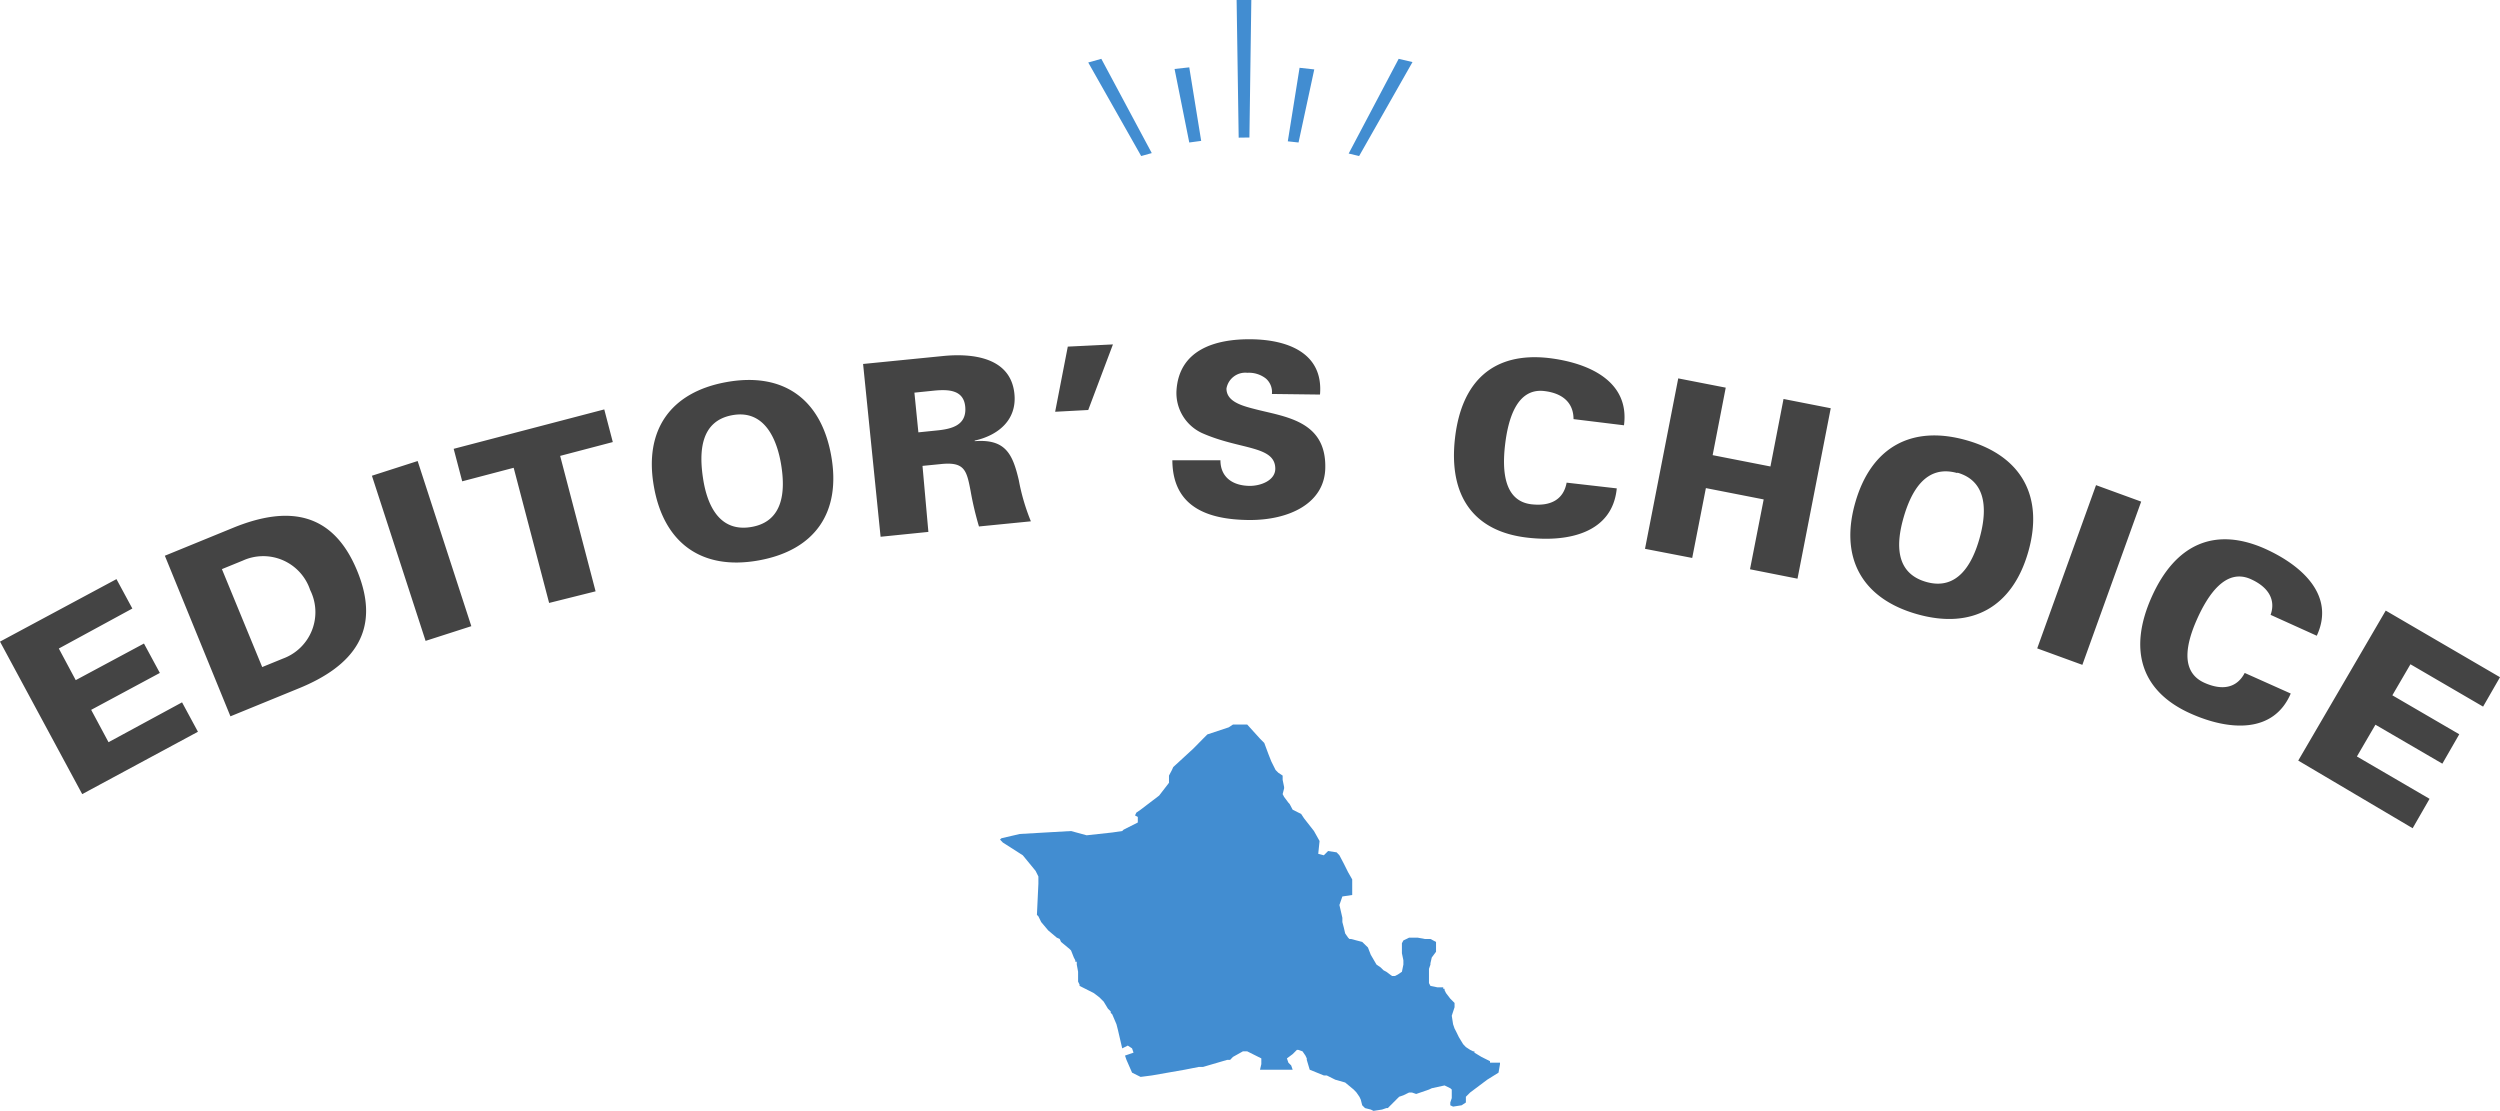 <svg xmlns="http://www.w3.org/2000/svg" width="170" height="75.54" viewBox="0 0 170 75.54"><defs><style>.cls-1{fill:#428dd1}.cls-2{fill:#444}</style></defs><title>editors_choice_4</title><g id="レイヤー_2" data-name="レイヤー 2"><g id="レイヤー_3" data-name="レイヤー 3"><g id="レイヤー_1-2" data-name="レイヤー 1"><path class="cls-1" d="M85.68 50.23l.29.29.29.78.19.48.29.58.19.19.29.19V53.03l.1.49v.09l-.1.39.1.19.29.39.09.1.2.38.58.29.19.29.68.87.38.68-.09.87.38.1.29-.29.58.09.19.2.3.57.29.58.28.49v1.06l-.67.1-.1.29-.1.29.2.87v.29l.1.38.09.39.2.29.09.09h.1l.77.2.39.38.19.49.39.67.29.2.19.19.19.1.39.29h.19l.2-.1.28-.19.1-.49V65.3l-.1-.48v-.68l.1-.19.39-.19H96.4l.48.09h.39l.38.2V64.72l-.29.39-.09.39v.09l-.1.29v.97l.1.19.48.1h.39v.1h.09v.09l.1.2.29.38.29.29v.29l-.19.58.09.58.1.29.1.19.19.39.29.48.19.2.29.19.2.1h.09v.09l.48.29.58.29v.1H102v.1l-.1.58-.77.48-1.16.87-.29.29v.39l-.29.19-.58.09-.19-.09v-.19l.1-.3v-.58l-.1-.09-.39-.19-.87.19-.19.09-.87.3-.29-.1h-.19l-.39.19-.29.1-.09.09-.1.1-.29.29-.29.29h-.1l-.29.1-.58.09-.19-.09-.39-.1-.19-.19-.1-.39-.09-.19-.2-.29-.19-.2-.58-.48-.67-.19-.2-.1-.38-.19h-.2l-.96-.39-.2-.67v-.1l-.09-.19-.2-.29-.29-.1h-.09l-.1.1-.19.19-.39.29.1.29.19.19.1.29h-2.22l.09-.38v-.39l-.96-.48H84.52l-.68.38-.19.2h-.2l-1.64.48h-.29l-.96.19-2.23.39-.77.1-.58-.29-.38-.87-.1-.29.58-.2-.1-.29-.29-.19-.38.19-.29-1.25-.1-.39-.29-.68-.1-.09v-.1l-.19-.19-.29-.48-.29-.29-.38-.29-.97-.49v-.09l-.1-.2v-.67l-.09-.49v-.19h-.1v-.1l-.1-.19-.19-.48-.1-.1-.58-.48-.09-.2-.2-.09-.58-.49-.48-.57-.19-.39-.1-.1.1-2.12v-.49l-.19-.38-.87-1.06-1.36-.87-.19-.2.1-.09 1.25-.29 3.48-.2 1.06.29 1.74-.19.68-.1.09-.09.97-.49v-.38l-.19-.1.09-.19.29-.2 1.26-.96.67-.87v-.49l.2-.38.09-.2 1.36-1.25.67-.68.29-.29 1.45-.48.29-.19h.97l.87.96zM77.6 10.61L74 4.25l.89-.25 3.43 6.41zm14.82 0l-.71-.17L95.11 4l.94.22zm-11.55-.92l-1-5 1-.11.81 5zm7.43 0l-.73-.08.8-5 1 .11zm-4.07-.33L84.09 0h1l-.13 9.35z"/><path class="cls-2" d="M5.59 54L0 43.63l7.92-4.25 1.08 2-5 2.72 1.15 2.15 4.64-2.49 1.08 2-4.67 2.51 1.18 2.2 5-2.71 1.08 2zM15.83 35.9c3.75-1.54 6.8-1.12 8.46 2.92s-.23 6.47-4 8l-4.62 1.89-4.46-10.92zm2 9.46l1.42-.58a3.36 3.36 0 0 0 1.84-4.66 3.36 3.36 0 0 0-4.58-2l-1.42.58zM28.94 43.58l-3.65-11.23 3.11-1 3.65 11.23zM34.93 31.81l-3.5.92-.58-2.21 10.24-2.68.58 2.22-3.58.94 2.41 9.21-3.16.79zM44.47 33.11c-.69-3.83 1.09-6.44 4.94-7.13s6.42 1.15 7.11 5-1.09 6.44-4.94 7.13-6.43-1.17-7.11-5zm5.34-4.88c-2.19.39-2.28 2.5-2 4.32s1.12 3.67 3.31 3.28 2.28-2.5 2-4.22-1.12-3.77-3.31-3.38zM63.13 36.17l-3.25.33-1.19-11.75 5.43-.54c2-.2 4.61.08 4.86 2.57.18 1.76-1.08 2.82-2.7 3.18V30c2.09-.16 2.58.86 3 2.66a14.2 14.2 0 0 0 .82 2.79l-3.53.35a21.49 21.49 0 0 1-.57-2.42c-.27-1.4-.4-2-2.05-1.82l-1.22.12zm.59-6.9c1-.1 2-.35 1.92-1.56s-1.14-1.25-2.19-1.14l-1.27.13.27 2.7zM72.61 23.57l3.07-.15L74 27.88l-2.25.12zM86.49 26.79a1.22 1.22 0 0 0-.41-1.05 1.87 1.87 0 0 0-1.26-.39 1.3 1.3 0 0 0-1.42 1.07c0 .87 1 1.16 1.9 1.39 2 .53 4.85.75 4.82 3.94 0 2.49-2.49 3.64-5.22 3.61s-5.16-.85-5.18-4.06h3.27c0 1.11.78 1.73 2 1.74.75 0 1.72-.37 1.73-1.16 0-1.6-2.41-1.28-5-2.44A3 3 0 0 1 80 26.58c.16-2.79 2.62-3.54 5.09-3.51s4.91.93 4.67 3.76zM107 28.5c0-1.07-.69-1.76-2-1.91-1.87-.21-2.46 1.94-2.66 3.7s-.05 3.77 1.78 4c1.37.16 2.21-.36 2.41-1.47l3.41.39c-.29 3-3.24 3.68-6.08 3.35-3.66-.42-5.37-2.84-4.92-6.77s2.66-5.84 6.32-5.45c2.85.33 5.56 1.62 5.17 4.58zM111.86 37.32l2.26-11.59 3.23.63-.89 4.59 3.93.77.89-4.59 3.21.63-2.26 11.59-3.23-.64.93-4.75-3.93-.77-.93 4.75zM126.16 34.17c1.07-3.74 3.81-5.3 7.57-4.23s5.26 3.85 4.19 7.59-3.81 5.3-7.57 4.23-5.26-3.85-4.19-7.59zm6.94-2c-2.14-.61-3.14 1.24-3.65 3s-.61 3.79 1.53 4.4 3.14-1.24 3.62-2.93.64-3.89-1.5-4.5zM138.53 44.09l4-11.1 3.07 1.12-4 11.1zM154.4 41.81c.36-1-.12-1.88-1.35-2.43-1.72-.77-2.93 1.11-3.65 2.72s-1.19 3.57.5 4.33c1.25.56 2.22.33 2.74-.67l3.13 1.4c-1.17 2.74-4.2 2.53-6.81 1.36-3.36-1.5-4.26-4.33-2.64-7.94s4.3-4.76 7.67-3.28c2.61 1.17 4.81 3.23 3.55 5.93zM156.28 51.72l5.95-10.2 7.77 4.53-1.15 2-4.94-2.88-1.23 2.11 4.55 2.65-1.15 2-4.55-2.65-1.26 2.16 4.94 2.88-1.15 2z"/></g></g></g></svg>